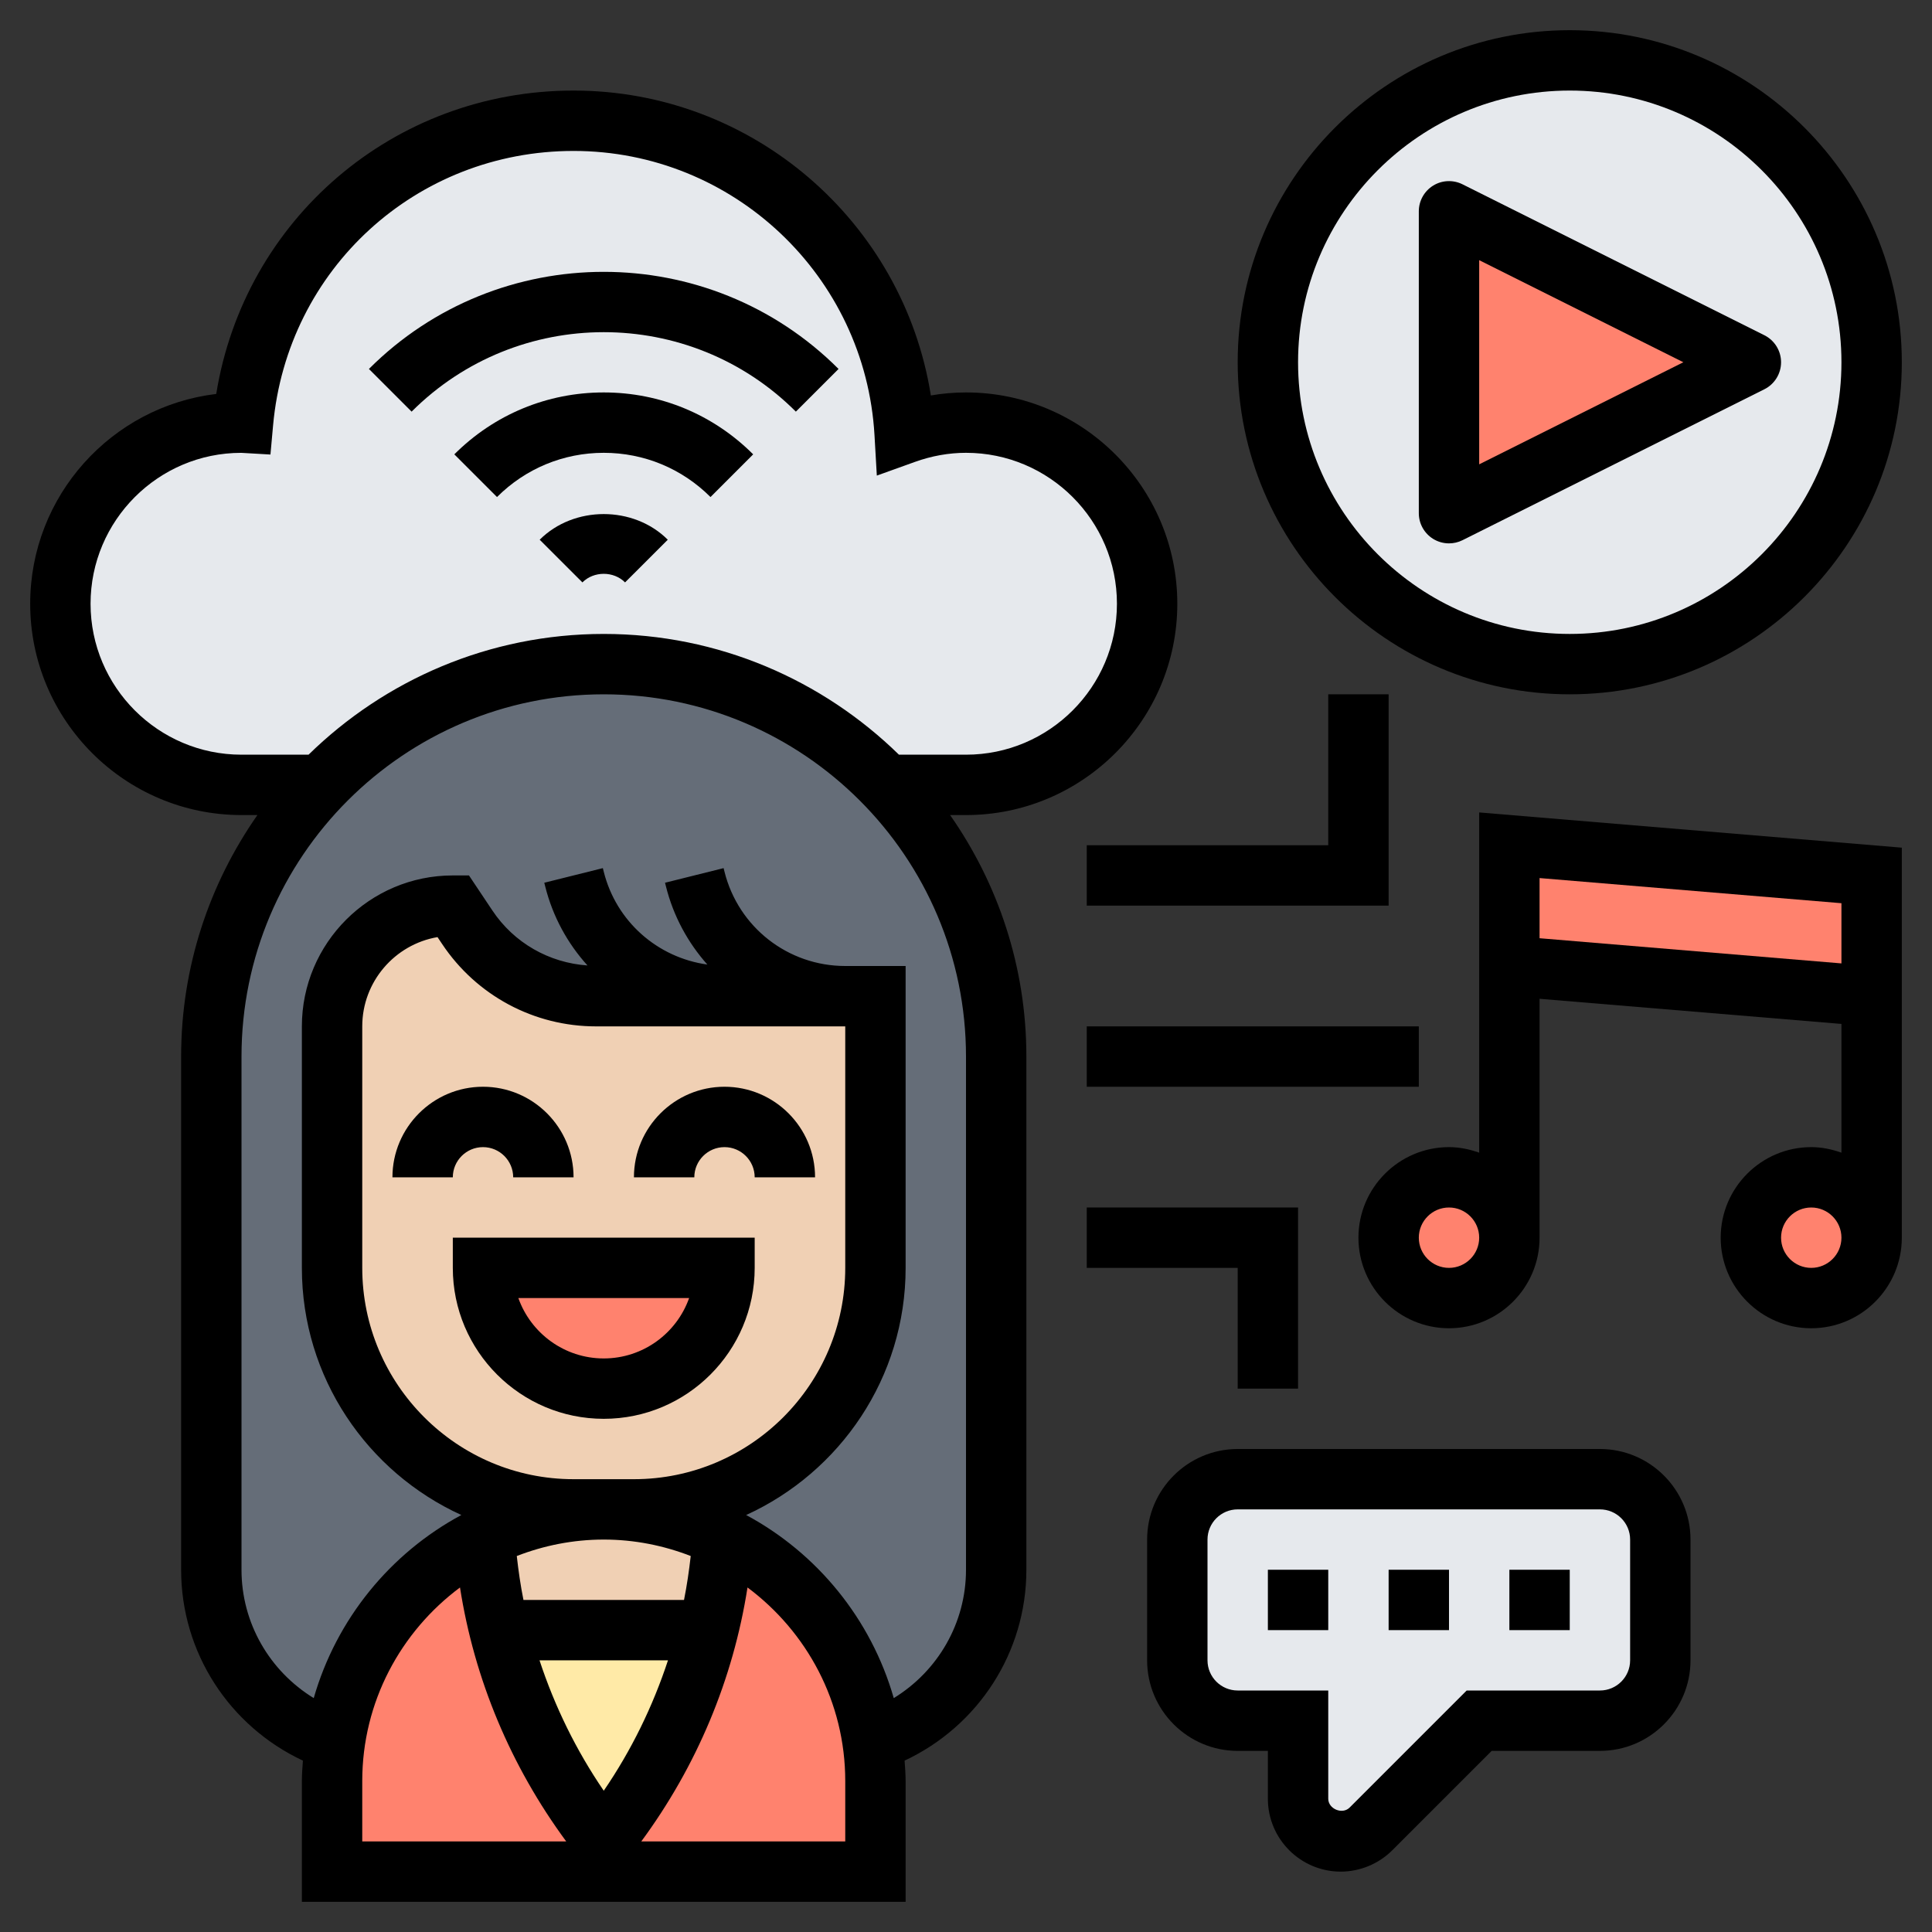 <svg id="Layer_5" enable-background="new 0 0 64 64" height="512" viewBox="0 0 64 64" width="512" xmlns="http://www.w3.org/2000/svg"><rect x="0" y="0" width="64" height="64" fill="#333333" stroke="none"/><g><g><g><path d="m55 51v4c0 1.1-.9 2-2 2h-4l-3.59 3.59c-.26.26-.62.41-1 .41-.78 0-1.41-.63-1.41-1.41v-2.59h-2c-1.1 0-2-.9-2-2v-4c0-1.1.9-2 2-2h12c1.1 0 2 .9 2 2z" fill="#e6e9ed"/></g><g><path d="m52 2c5.52 0 10 4.48 10 10s-4.48 10-10 10-10-4.48-10-10 4.48-10 10-10z" fill="#e6e9ed"/></g><g><path d="m19 4c5.86 0 10.63 4.58 10.97 10.36.63-.23 1.32-.36 2.03-.36 3.31 0 6 2.69 6 6s-2.69 6-6 6h-2.62c-.07-.07-.13-.13-.19-.19-2.35-2.35-5.6-3.81-9.19-3.81-3.68 0-7.01 1.53-9.38 4h-2.62c-3.31 0-6-2.69-6-6s2.69-6 6-6h.05c.51-5.6 5.21-10 10.95-10z" fill="#e6e9ed"/></g><g><path d="m28 33h-4-3-1.26c-1.71 0-3.31-.86-4.26-2.28l-.48-.72c-2.21 0-4 1.79-4 4v8c0 4.42 3.58 8 8 8h1c-1.41 0-2.76.33-3.95.91v.01c-2.62 1.27-4.52 3.78-4.96 6.77-2.37-.8-4.09-3.04-4.09-5.69v-17c0-3.5 1.38-6.67 3.62-9 2.37-2.47 5.7-4 9.38-4 3.59 0 6.84 1.46 9.19 3.81l.19.19c2.24 2.33 3.62 5.5 3.62 9v17c0 2.65-1.72 4.89-4.09 5.69-.29-1.96-1.21-3.72-2.55-5.05-.7-.7-1.51-1.29-2.41-1.72v-.01c-1.19-.58-2.54-.91-3.95-.91h1c4.42 0 8-3.58 8-8v-9z" fill="#656d78"/></g><g><path d="m58 12-10 5v-10z" fill="#ff826e"/></g><g><path d="m62 29v4l-12-1v-4z" fill="#ff826e"/></g><g><circle cx="60" cy="41" fill="#ff826e" r="2"/></g><g><circle cx="48" cy="41" fill="#ff826e" r="2"/></g><g><path d="m28.91 57.69c-.29-1.96-1.21-3.72-2.55-5.05-.7-.7-1.51-1.29-2.41-1.72-.08 1.04-.24 2.07-.49 3.08-.19.77-.43 1.52-.72 2.25-.66 1.7-1.58 3.31-2.74 4.75-1.65-2.07-2.83-4.46-3.46-7-.25-1.01-.41-2.04-.49-3.08-2.62 1.27-4.52 3.78-4.96 6.77-.06.43-.09.87-.09 1.31v3h9 9v-3c0-.44-.03-.88-.09-1.31z" fill="#ff826e"/></g><g><path d="m16.54 54h6.92c-.19.77-.43 1.52-.72 2.25-.66 1.7-1.58 3.31-2.74 4.75-1.65-2.07-2.83-4.46-3.46-7z" fill="#ffeaa7"/></g><g><path d="m23.95 50.91v.01c-.08 1.04-.24 2.07-.49 3.08h-6.92c-.25-1.01-.41-2.04-.49-3.08v-.01c1.19-.58 2.54-.91 3.95-.91s2.76.33 3.95.91z" fill="#f0d0b4"/></g><g><path d="m29 33v9c0 4.42-3.58 8-8 8h-1-1c-4.42 0-8-3.58-8-8v-8c0-2.21 1.79-4 4-4l.48.72c.95 1.42 2.55 2.28 4.26 2.28h1.26 3 4z" fill="#f0d0b4"/></g><g><path d="m16 42h8c0 2.21-1.79 4-4 4-1.1 0-2.1-.45-2.83-1.17-.72-.73-1.17-1.73-1.17-2.83z" fill="#ff826e"/></g></g><g><path d="m52 23c6.065 0 11-4.935 11-11s-4.935-11-11-11-11 4.935-11 11 4.935 11 11 11zm0-20c4.962 0 9 4.037 9 9s-4.038 9-9 9-9-4.037-9-9 4.038-9 9-9z"/><path d="m47.474 17.851c.161.099.343.149.526.149.153 0 .306-.035.447-.105l10-5c.339-.17.553-.516.553-.895s-.214-.725-.553-.895l-10-5c-.31-.154-.678-.139-.973.044-.294.183-.474.504-.474.851v10c0 .347.18.668.474.851zm1.526-9.233 6.764 3.382-6.764 3.382z"/><path d="m16 38c.551 0 1 .448 1 1h2c0-1.654-1.346-3-3-3s-3 1.346-3 3h2c0-.552.449-1 1-1z"/><path d="m24 38c.551 0 1 .448 1 1h2c0-1.654-1.346-3-3-3s-3 1.346-3 3h2c0-.552.449-1 1-1z"/><path d="m25 42v-1h-10v1c0 2.757 2.243 5 5 5s5-2.243 5-5zm-5 3c-1.304 0-2.416-.836-2.829-2h5.657c-.412 1.164-1.524 2-2.828 2z"/><path d="m17.878 17.879 1.415 1.414c.377-.379 1.036-.379 1.413 0l1.415-1.414c-1.133-1.133-3.109-1.133-4.243 0z"/><path d="m15.05 15.051 1.414 1.414c.945-.944 2.201-1.465 3.536-1.465s2.591.521 3.536 1.465l1.414-1.414c-1.323-1.322-3.08-2.051-4.95-2.051s-3.627.729-4.95 2.051z"/><path d="m32 27c3.86 0 7-3.141 7-7s-3.14-7-7-7c-.389 0-.778.033-1.164.1-.915-5.752-5.899-10.1-11.836-10.1-5.958 0-10.902 4.263-11.837 10.05-3.467.415-6.163 3.374-6.163 6.95 0 3.859 3.14 7 7 7h.527c-1.588 2.27-2.527 5.026-2.527 8v17c0 2.742 1.597 5.181 4.034 6.323-.015.225-.034.449-.034.677v4h20v-4c0-.228-.019-.452-.034-.677 2.437-1.142 4.034-3.581 4.034-6.323v-17c0-2.974-.939-5.73-2.527-8zm-29-7c0-2.756 2.242-4.999 4.991-4.999h.002l.966.056.087-.964c.467-5.184 4.746-9.093 9.954-9.093 5.286 0 9.665 4.137 9.969 9.418l.077 1.337 1.26-.453c.556-.2 1.126-.302 1.694-.302 2.757 0 5 2.243 5 5s-2.243 5-5 5h-2.221c-2.526-2.47-5.976-4-9.779-4s-7.254 1.53-9.779 4h-2.221c-2.757 0-5-2.243-5-5zm16 29c-3.86 0-7-3.141-7-7v-8c0-1.481 1.08-2.716 2.493-2.957l.154.23c1.139 1.707 3.043 2.727 5.095 2.727h8.258v8c0 3.859-3.14 7-7 7zm3.659 4h-5.319c-.096-.479-.166-.965-.221-1.455.895-.347 1.865-.545 2.881-.545s1.986.198 2.881.545c-.055.49-.126.976-.222 1.455zm-.531 2c-.503 1.527-1.212 2.981-2.128 4.32-.916-1.34-1.625-2.793-2.128-4.32zm-6.89-2.413c.477 3.05 1.681 5.917 3.519 8.413h-6.757v-2c0-2.626 1.278-4.953 3.238-6.413zm12.762 8.413h-6.757c1.838-2.496 3.042-5.363 3.519-8.413 1.96 1.46 3.238 3.787 3.238 6.413zm4-9c0 1.768-.933 3.357-2.393 4.252-.75-2.617-2.535-4.8-4.89-6.065 3.111-1.419 5.283-4.551 5.283-8.187v-10h-2c-1.896 0-3.541-1.284-4-3.123l-.03-.119-1.94.484.03.119c.247.99.729 1.869 1.372 2.591-1.648-.228-3.019-1.424-3.432-3.075l-.03-.119-1.94.484.03.119c.251 1.004.743 1.894 1.401 2.621-1.272-.087-2.435-.748-3.149-1.819l-.777-1.163h-.535c-2.757 0-5 2.243-5 5v8c0 3.636 2.172 6.768 5.283 8.187-2.354 1.265-4.14 3.448-4.89 6.065-1.46-.895-2.393-2.484-2.393-4.252v-17c0-6.617 5.383-12 12-12s12 5.383 12 12z"/><path d="m26.364 13.636 1.414-1.414c-4.289-4.289-11.268-4.289-15.557 0l1.414 1.414c3.511-3.51 9.219-3.51 12.729 0z"/><path d="m53 48h-12c-1.654 0-3 1.346-3 3v4c0 1.654 1.346 3 3 3h1v1.586c0 1.331 1.083 2.414 2.414 2.414.635 0 1.257-.258 1.707-.707l3.293-3.293h3.586c1.654 0 3-1.346 3-3v-4c0-1.654-1.346-3-3-3zm1 7c0 .552-.449 1-1 1h-4.414l-3.878 3.878c-.241.241-.708.045-.708-.292v-3.586h-3c-.551 0-1-.448-1-1v-4c0-.552.449-1 1-1h12c.551 0 1 .448 1 1z"/><path d="m46 52h2v2h-2z"/><path d="m50 52h2v2h-2z"/><path d="m42 52h2v2h-2z"/><path d="m49 38.184c-.314-.112-.648-.184-1-.184-1.654 0-3 1.346-3 3s1.346 3 3 3 3-1.346 3-3v-7.914l10 .833v4.265c-.314-.112-.648-.184-1-.184-1.654 0-3 1.346-3 3s1.346 3 3 3 3-1.346 3-3v-12.92l-14-1.167zm-1 3.816c-.551 0-1-.448-1-1s.449-1 1-1 1 .448 1 1-.449 1-1 1zm12 0c-.551 0-1-.448-1-1s.449-1 1-1 1 .448 1 1-.449 1-1 1zm1-12.08v1.994l-10-.834v-1.993z"/><path d="m41 46h2v-6h-7v2h5z"/><path d="m36 34h11v2h-11z"/><path d="m44 23v5h-8v2h10v-7z"/></g></g></svg>